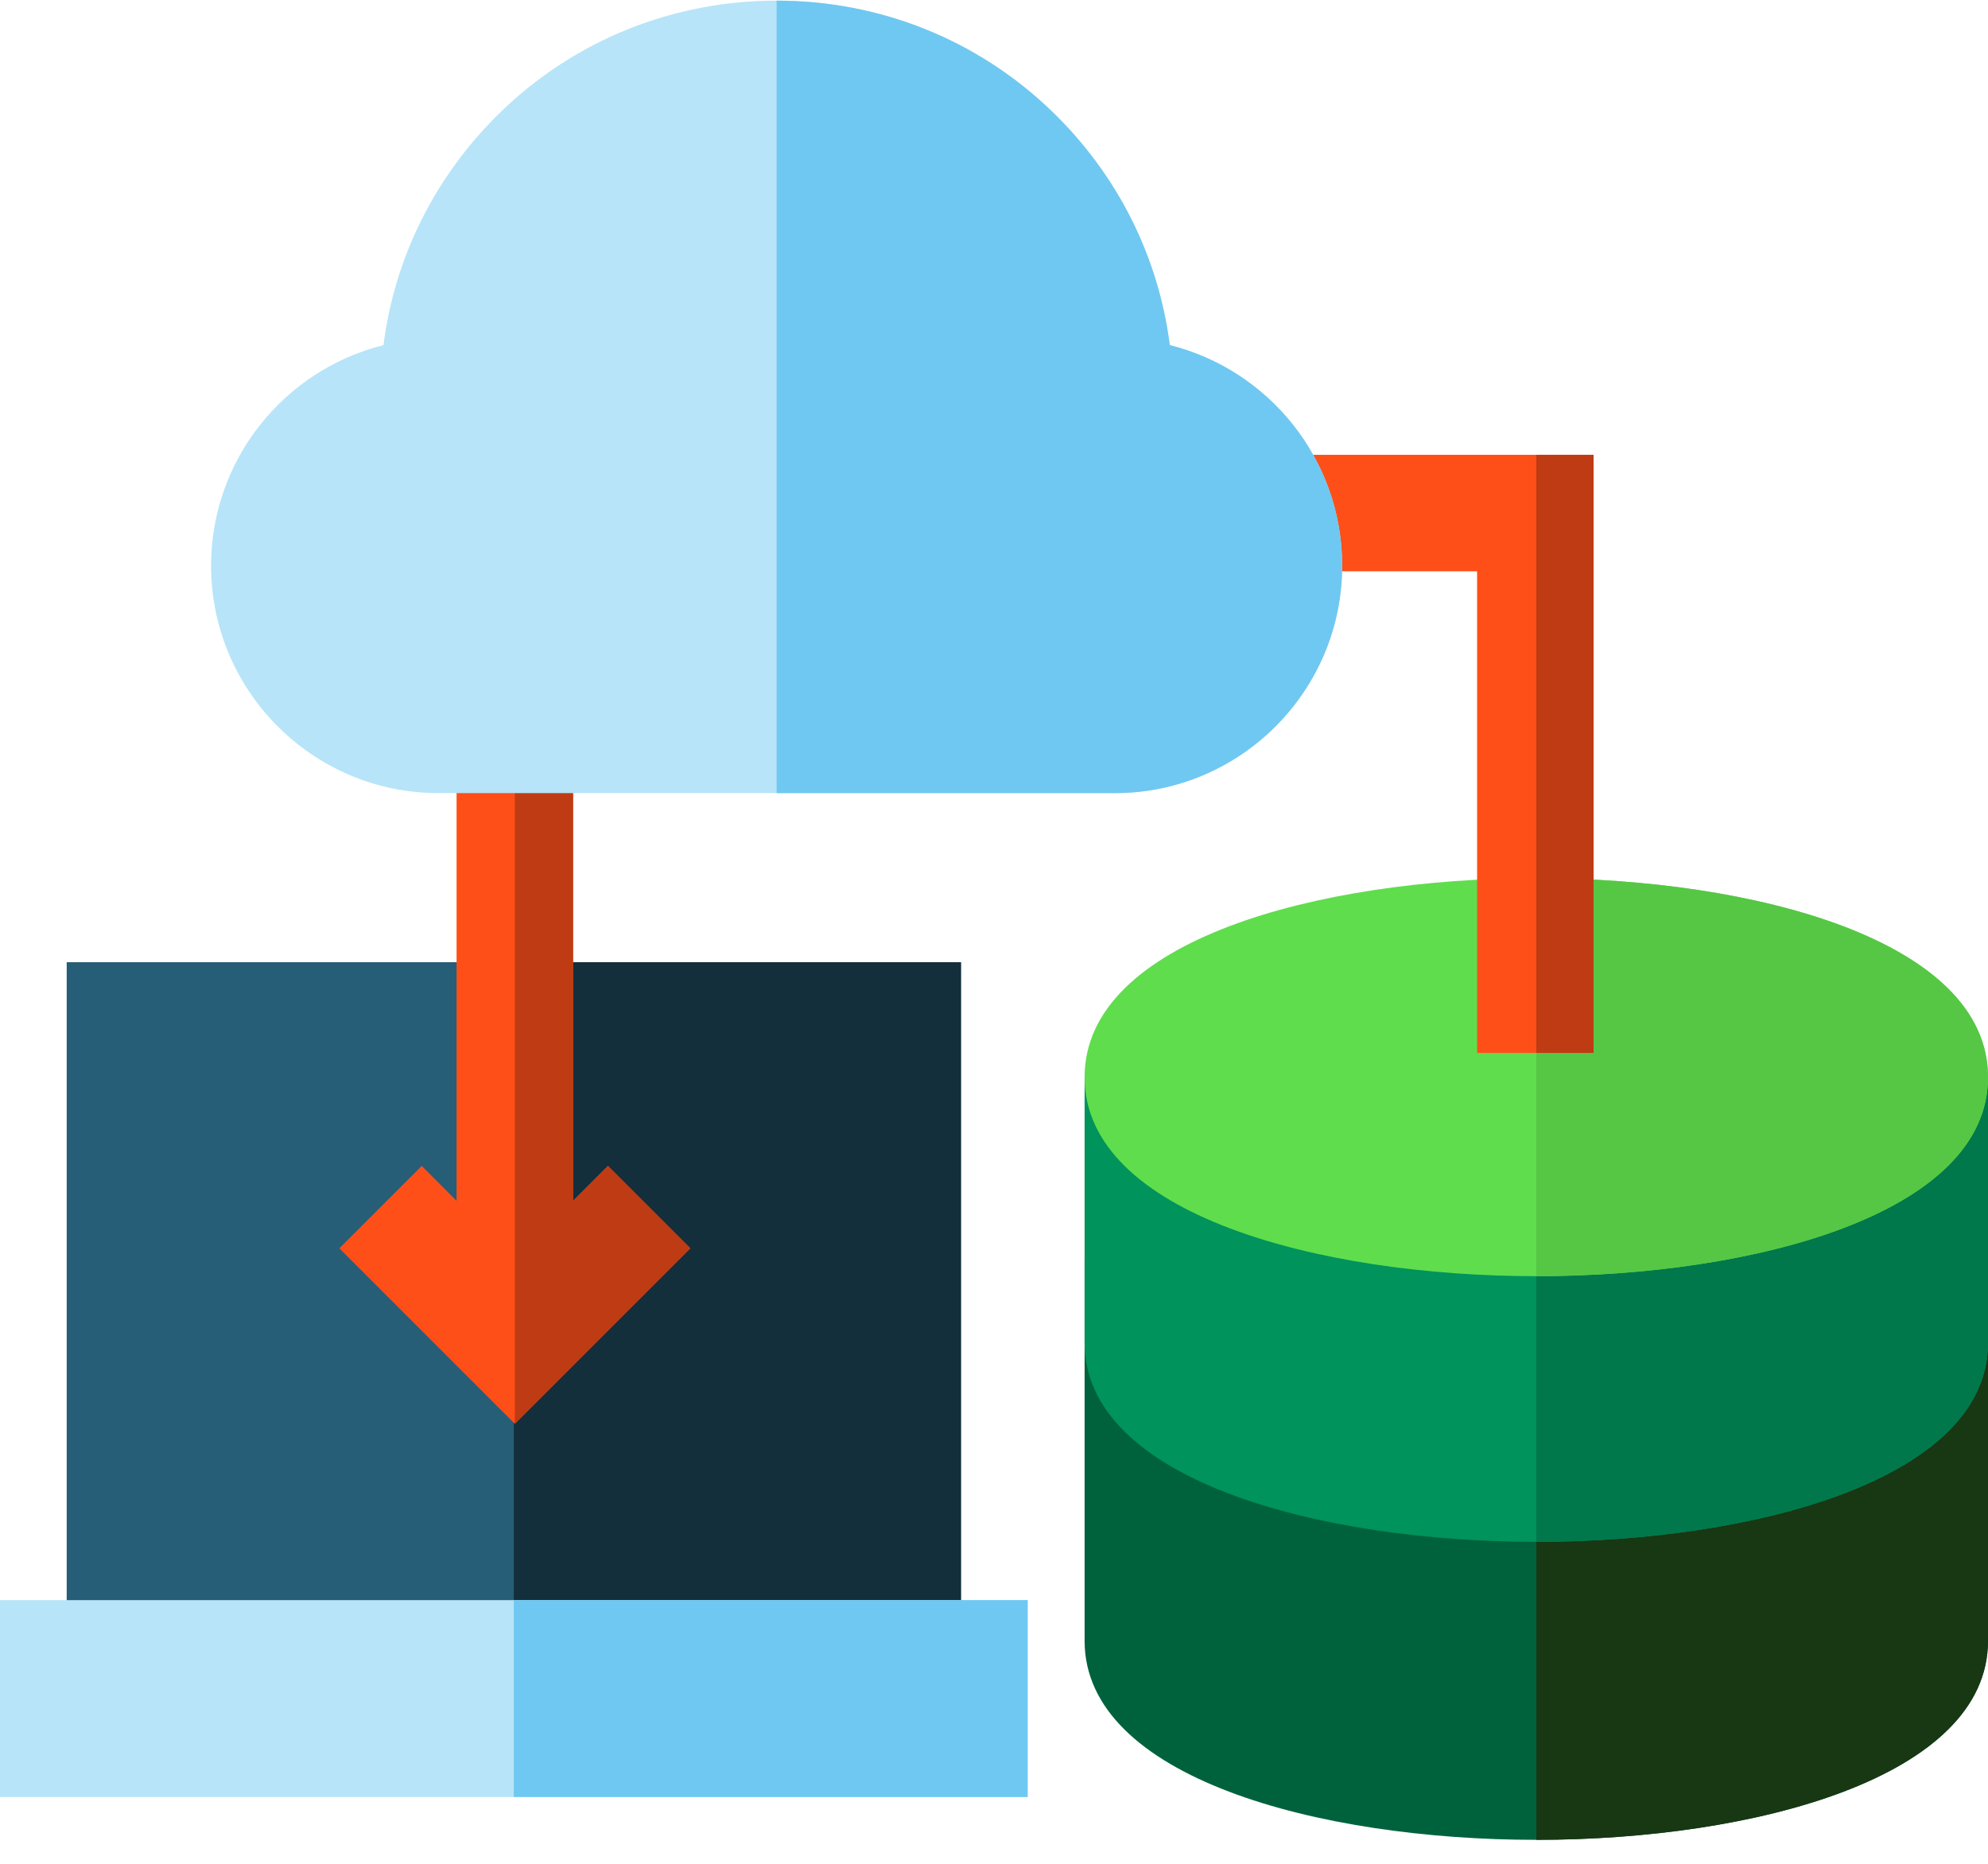 <?xml version="1.0" encoding="UTF-8"?>
<svg width="80px" height="75px" viewBox="0 0 80 75" version="1.1" xmlns="http://www.w3.org/2000/svg" xmlns:xlink="http://www.w3.org/1999/xlink">
    <!-- Generator: Sketch 55.2 (78181) - https://sketchapp.com -->
    <title>high-speed-database-backup</title>
    <desc>Created with Sketch.</desc>
    <g id="Page-1" stroke="none" stroke-width="1" fill="none" fill-rule="evenodd">
        <g id="Technology" transform="translate(-368, -762)" fill-rule="nonzero">
            <g id="high-speed-database-backup" transform="translate(368, 762)">
                <path d="M61.823,74.036 C53.068,74.036 43.646,71.53 43.646,66.029 L43.646,50.703 L80,50.703 L80,66.029 C80,71.53 70.578,74.036 61.823,74.036 Z" id="Path" fill="#00623D"></path>
                <path d="M61.823,50.703 L80,50.703 L80,66.029 C80,71.53 70.578,74.036 61.823,74.036" id="Path" fill="#183713"></path>
                <path d="M61.823,62.044 C53.068,62.044 43.646,59.538 43.646,54.036 L43.646,43.346 L80,43.346 L80,54.036 C80,59.538 70.578,62.044 61.823,62.044 Z" id="Path" fill="#00935C"></path>
                <path d="M61.823,43.346 L80,43.346 L80,54.036 C80,59.538 70.578,62.044 61.823,62.044" id="Path" fill="#00784B"></path>
                <path d="M61.823,35.339 C53.068,35.339 43.646,37.845 43.646,43.346 C43.646,48.848 53.068,51.354 61.823,51.354 C70.578,51.354 80,48.848 80,43.346 C80,37.845 70.578,35.339 61.823,35.339 Z" id="Path" fill="#60DD4D"></path>
                <path d="M61.823,51.354 C70.578,51.354 80,48.848 80,43.346 C80,37.845 70.578,35.339 61.823,35.339" id="Path" fill="#56C745"></path>
                <polygon id="Path" fill="#FF4F19" points="38.057 18.302 38.057 22.989 59.44 22.989 59.44 42.37 64.127 42.37 64.127 18.302"></polygon>
                <rect id="Rectangle" fill="#BF3B13" x="61.823" y="18.302" width="2.304" height="24.067"></rect>
                <polygon id="Path" fill="#265D77" points="38.67 65.419 2.684 65.419 2.684 38.719 38.67 38.719"></polygon>
                <polygon id="Path" fill="#132F3B" points="38.67 65.419 20.677 65.419 20.677 38.719 38.67 38.719"></polygon>
                <polygon id="Path" fill="#B7E4F8" points="41.354 72.312 0 72.312 0 64.39 41.354 64.39"></polygon>
                <polygon id="Path" fill="#6FC8F1" points="41.354 72.312 20.677 72.312 20.677 64.39 41.354 64.39 41.354 72.312"></polygon>
                <polygon id="Path" fill="#FF4F19" points="27.779 50.232 20.717 57.293 13.655 50.232 16.97 46.917 18.373 48.321 18.373 28.302 23.061 28.302 23.061 48.321 24.464 46.917"></polygon>
                <polygon id="Path" fill="#BF3B13" points="20.717 57.293 20.717 28.302 23.061 28.302 23.061 48.321 24.464 46.917 27.779 50.232"></polygon>
                <path d="M47.074,13.888 C46.614,10.309 44.966,7.021 42.318,4.469 C39.344,1.604 35.415,0.026 31.253,0.026 C27.091,0.026 23.161,1.604 20.187,4.47 C17.54,7.021 15.891,10.309 15.431,13.888 C11.452,14.88 8.495,18.484 8.495,22.766 C8.495,27.811 12.599,31.915 17.643,31.915 L44.862,31.915 C49.907,31.915 54.011,27.811 54.011,22.766 C54.011,18.484 51.053,14.88 47.074,13.888 Z" id="Path" fill="#B7E4F8"></path>
                <path d="M47.074,13.888 C46.614,10.309 44.966,7.021 42.318,4.469 C39.344,1.604 35.415,0.026 31.253,0.026 L31.253,31.915 L44.862,31.915 C49.907,31.915 54.01,27.811 54.01,22.766 C54.01,18.484 51.053,14.88 47.074,13.888 Z" id="Path" fill="#6FC8F1"></path>
            </g>
        </g>
    </g>
</svg>